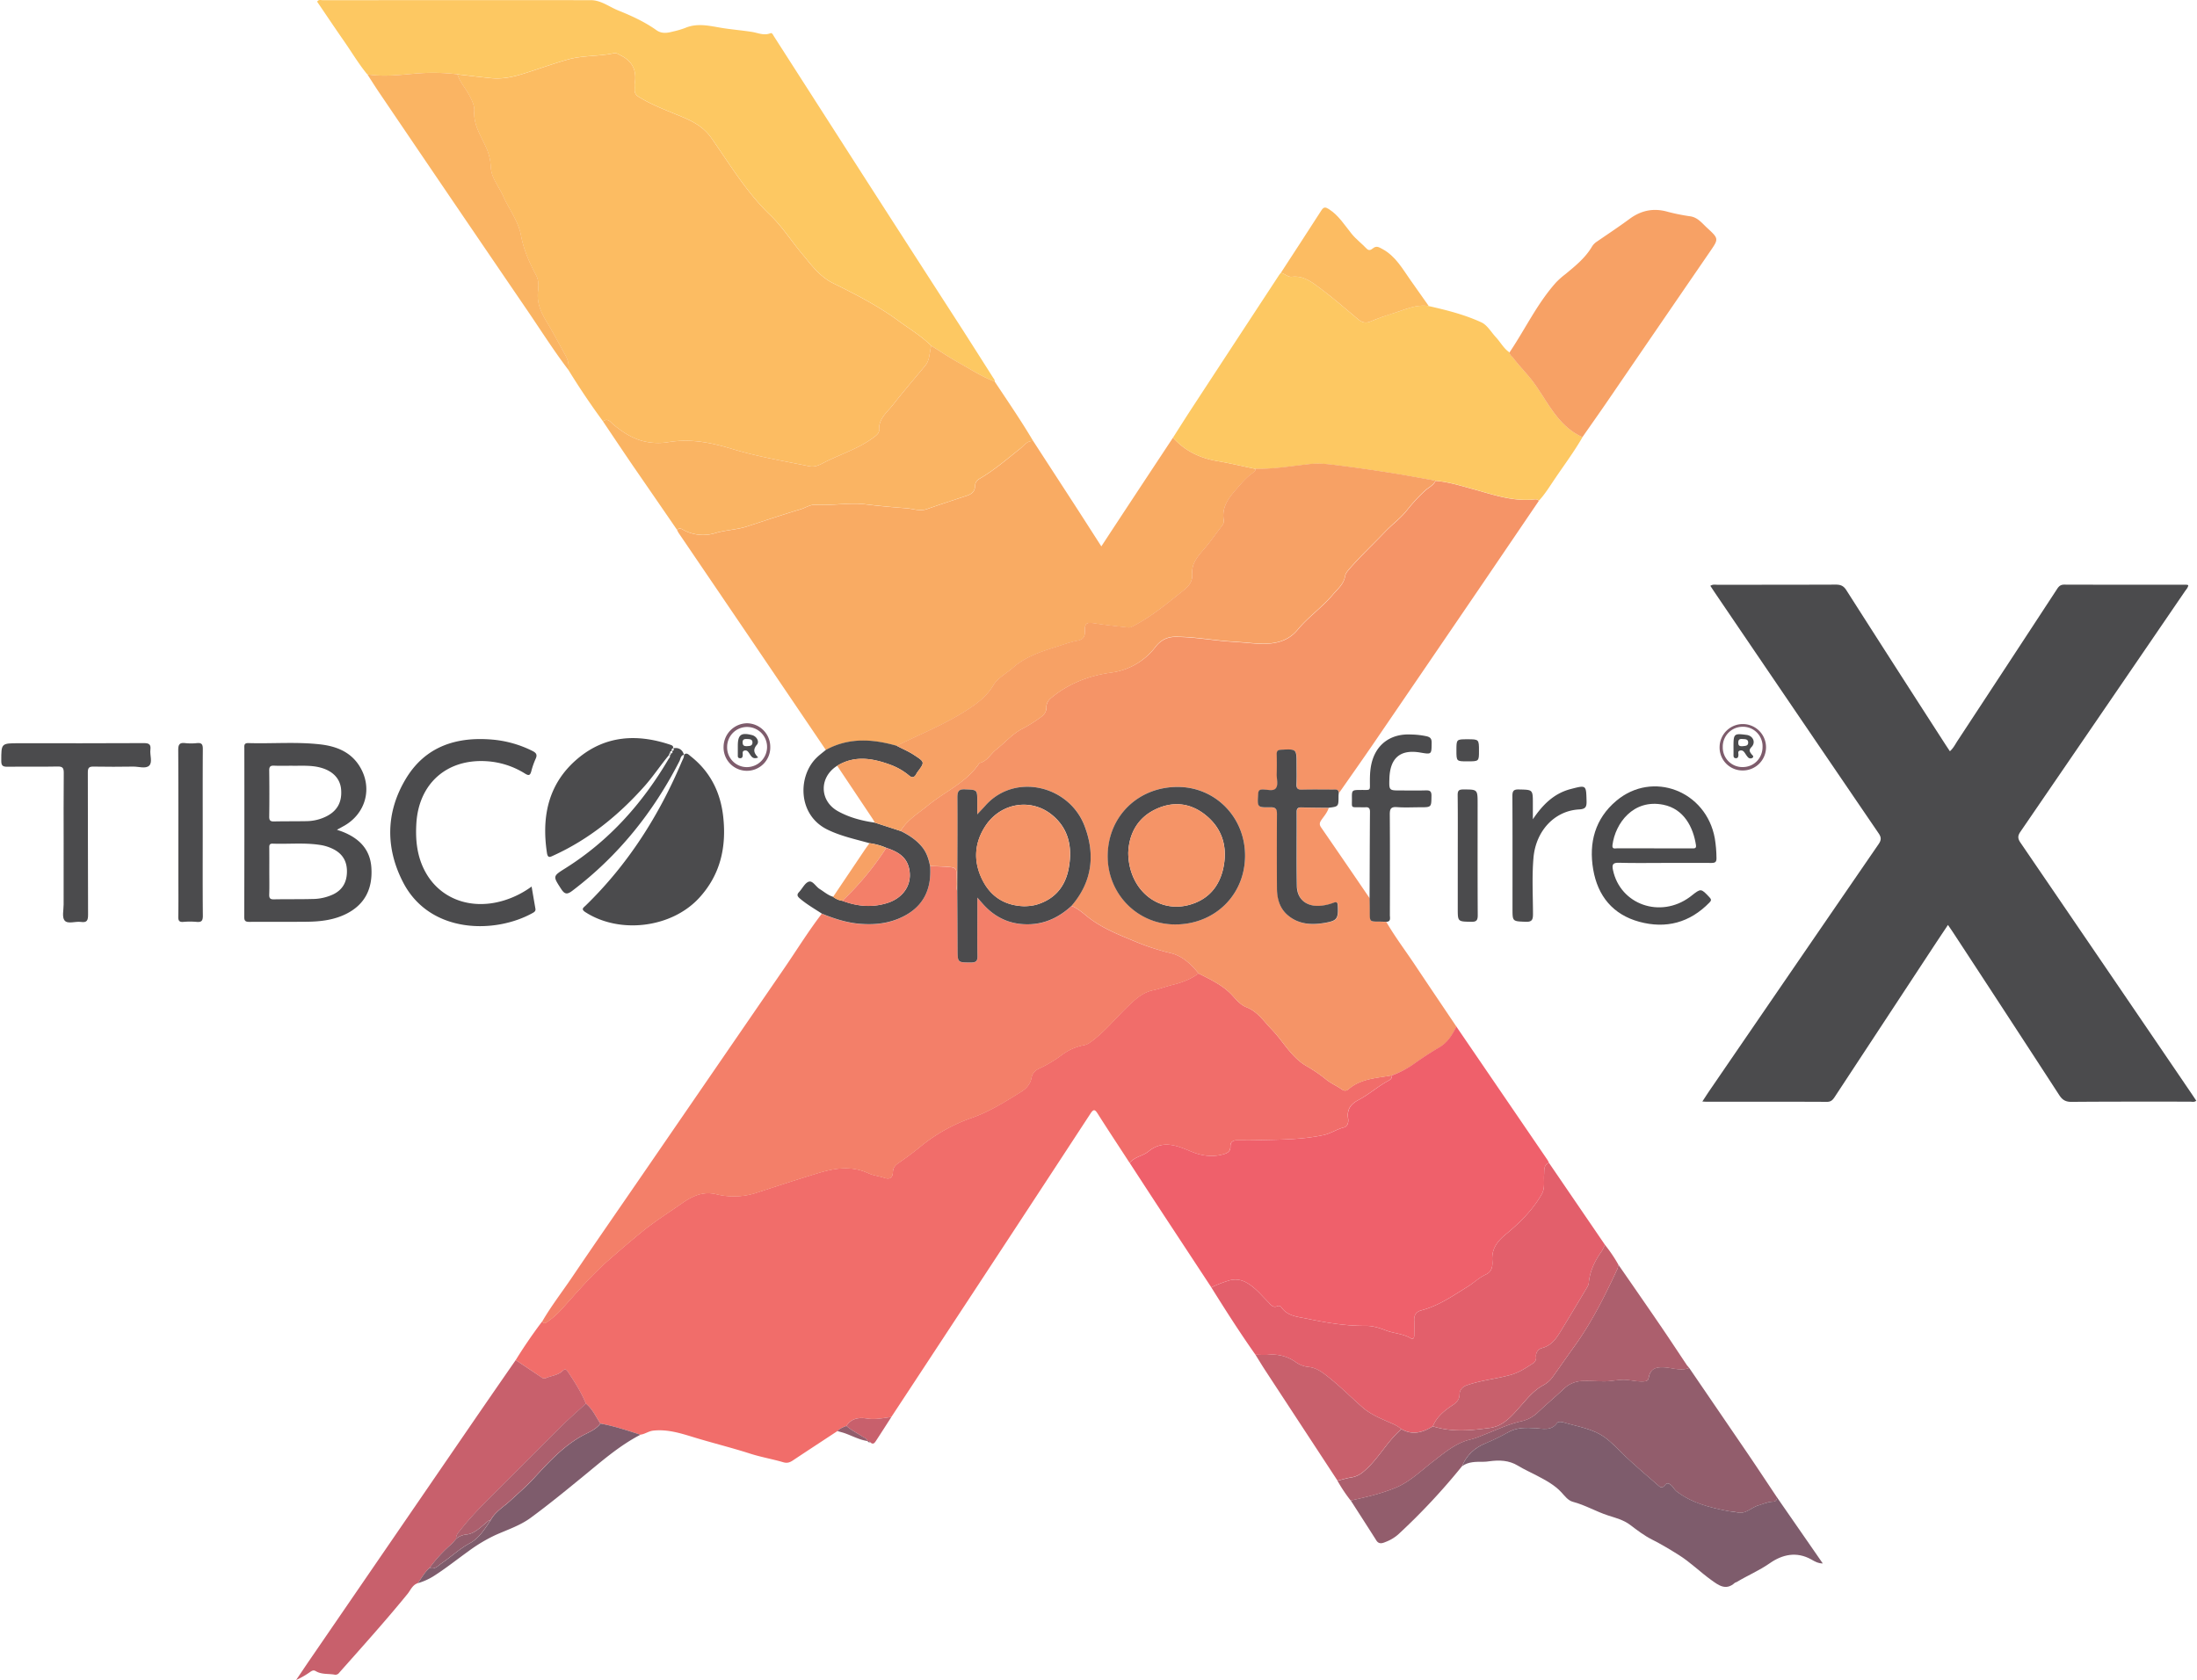 <svg xmlns="http://www.w3.org/2000/svg" width="200" height="153" viewBox="0 0 200 153"><g fill="none"><path fill="#F16D6A" d="M46.945 123.834a45.571 45.571 0 0 1 2.402-3.509c.212.264.42.069.573-.048a7.504 7.504 0 0 0 1.044-.9c1.412-1.55 2.764-3.16 4.337-4.558a112.2 112.2 0 0 1 3.054-2.603c1.156-.958 2.428-1.753 3.655-2.613.963-.678 1.927-1.18 3.212-.873a6.569 6.569 0 0 0 3.554-.107c1.904-.615 3.802-1.243 5.717-1.823 1.51-.457 3.031-.689 4.558.018.447.207.963.255 1.437.413.522.174.775 0 .795-.534.013-.35.174-.578.468-.781a29.982 29.982 0 0 0 1.968-1.466 15.342 15.342 0 0 1 4.715-2.668c1.643-.567 3.088-1.492 4.547-2.397.454-.282.812-.705.908-1.226.09-.493.383-.735.774-.91.707-.332 1.379-.736 2.003-1.206a4.84 4.84 0 0 1 2.012-.888c.315-.056.536-.229.779-.413 1.282-.976 2.272-2.248 3.44-3.336.603-.565 1.238-1.085 2.078-1.252.588-.12 1.145-.337 1.73-.482.852-.205 1.687-.512 2.402-1.049 1.095.568 2.216 1.067 3.087 2.016.361.393.743.863 1.277 1.068 1.009.387 1.566 1.267 2.269 1.99 1.066 1.095 1.78 2.52 3.147 3.337.625.353 1.22.756 1.78 1.206.453.383.99.602 1.462.933.212.15.41.183.642-.017 1.128-.973 2.565-.995 3.927-1.25.05.28-.153.405-.341.507-.951.515-1.763 1.25-2.715 1.747-.723.379-1.044.884-.922 1.688.055.355-.06.723-.384.8-.647.161-1.205.553-1.843.693-2.081.45-4.199.414-6.31.475-.52.014-1.042 0-1.566 0-.384 0-.628.163-.615.564.015.433-.235.59-.595.7-1.01.303-2.02.158-2.938-.223-1.334-.555-2.605-1.096-3.92-.026-.525.428-1.274.482-1.715 1.048-.964-1.49-1.95-2.972-2.9-4.473-.265-.42-.393-.436-.675 0A8910.622 8910.622 0 0 1 85.358 122.6c-1.405 2.14-2.81 4.277-4.217 6.413-.733.093-1.446.265-2.21.141-.712-.12-1.429-.036-1.882.673-.296.112-.592.224-.815.468-1.352.89-2.707 1.775-4.054 2.672-.279.185-.517.272-.876.167-.993-.292-2.02-.465-3.005-.781-1.703-.548-3.44-.972-5.15-1.495-1.177-.362-2.388-.745-3.68-.603-.436.048-.764.323-1.179.37-1.198-.39-2.395-.786-3.637-1.015-.417-.621-.71-1.326-1.316-1.809-.43-1.052-1.038-2.002-1.667-2.941-.135-.202-.284-.215-.441-.058-.422.422-1.012.442-1.518.664a.415.415 0 0 1-.441-.072c-.77-.527-1.548-1.042-2.325-1.56Z"/><path fill="#4B4B4D" d="M155.698 53.338c.24-.156.45-.097.643-.097 3.594 0 7.187 0 10.78-.013.454 0 .715.12.965.517 2.988 4.684 5.99 9.36 9.003 14.027.13.201.264.4.416.628.32-.282.493-.645.707-.97 3.03-4.61 6.054-9.223 9.074-13.839.161-.241.325-.362.624-.362 3.714.01 7.428.013 11.142.01a.808.808 0 0 1 .155.04c-.023.223-.182.377-.297.546a20641.06 20641.06 0 0 1-14.987 21.906c-.262.382-.241.622.007.992 5.195 7.608 10.382 15.218 15.56 22.83.145.214.287.43.446.669-.2.15-.402.08-.585.08-3.594 0-7.187-.01-10.781.02-.537 0-.823-.178-1.103-.603a4219.79 4219.79 0 0 0-9.668-14.815c-.14-.214-.287-.422-.47-.69-.418.627-.806 1.206-1.19 1.787l-9.09 13.828c-.18.273-.332.494-.737.491-3.673-.018-7.35-.01-11.022-.012-.074 0-.148-.008-.319-.019.233-.354.42-.65.617-.94 5.135-7.499 10.275-14.994 15.422-22.487.26-.378.26-.62.007-.991-4.962-7.276-9.917-14.558-14.863-21.845-.155-.229-.302-.457-.456-.688Z"/><path fill="#F59467" d="M126.704 97.914c-1.362.254-2.798.276-3.927 1.249-.231.2-.43.166-.642.017-.471-.334-1.008-.55-1.462-.933-.56-.45-1.155-.853-1.78-1.206-1.366-.817-2.081-2.241-3.147-3.336-.705-.723-1.26-1.604-2.269-1.99-.535-.206-.917-.676-1.277-1.069-.871-.949-1.992-1.447-3.087-2.016-.69-.844-1.472-1.597-2.552-1.854a20.876 20.876 0 0 1-3.21-1.053c-1.381-.575-2.778-1.117-4.005-2-.594-.427-1.103-.978-1.807-1.248 1.875-2.17 2.186-4.643 1.204-7.257-1.392-3.705-6.373-4.904-9.051-1.853-.212.241-.437.472-.723.777v-1.138c0-1.122 0-1.086-1.085-1.134-.584-.025-.732.15-.723.724.022 2.85 0 5.7-.014 8.551-.161-.506-.069-1.026-.069-1.538 0-.417-.051-.614-.565-.663-.614-.06-1.225-.074-1.84-.09-.12-.612-.298-1.205-.693-1.703-.533-.675-1.234-1.126-1.992-1.502.602-1.013 1.604-1.59 2.48-2.311 1.545-1.272 3.478-2.073 4.65-3.803a.293.293 0 0 1 .15-.095c.638-.2.93-.815 1.421-1.199.807-.628 1.48-1.447 2.41-1.907a12.837 12.837 0 0 0 1.618-1.017c.326-.227.558-.518.547-.946-.01-.379.199-.643.47-.866 1.577-1.287 3.388-1.99 5.399-2.268a6.039 6.039 0 0 0 4.065-2.343c.426-.54.992-.901 1.79-.901 1.665-.006 3.299.306 4.95.422.603.042 1.233.084 1.845.141 1.58.147 3.209.165 4.347-1.206.964-1.168 2.22-2.028 3.19-3.178.441-.524 1.014-.964 1.137-1.723.04-.24.227-.457.403-.66 1.016-1.165 2.147-2.219 3.211-3.338.676-.71 1.483-1.284 2.08-2.069.477-.595.996-1.154 1.554-1.672.322-.313.783-.482.98-.927 1.142.091 2.23.43 3.327.73 1.845.504 3.664 1.172 5.631.964.157-.017.326-.027.446.12l-5.206 7.665c-3.275 4.806-6.554 9.611-9.836 14.415-1.04 1.52-2.105 3.024-3.159 4.536-.01-.372-.28-.315-.516-.315-.943 0-1.886-.02-2.829.008-.408.012-.52-.135-.503-.52.025-.602.007-1.205.007-1.808 0-1.383 0-1.373-1.394-1.307-.316.015-.42.12-.412.425a33.52 33.52 0 0 1 0 1.808c-.01.437.178.976-.088 1.283-.266.307-.795.09-1.205.103-.28.008-.373.098-.393.384-.083 1.237-.092 1.262 1.106 1.24.493-.01.603.159.603.62a382.207 382.207 0 0 0 0 6.751c0 .955.247 1.844 1.014 2.48.992.824 2.169.874 3.363.666 1.098-.192 1.205-.373 1.161-1.511-.013-.311-.053-.447-.412-.309-.337.128-.69.213-1.048.255-1.32.159-2.243-.53-2.267-1.784-.044-2.248-.009-4.498-.018-6.751 0-.325.136-.415.433-.408.822.02 1.644.023 2.467.034-.132.432-.435.76-.681 1.121-.15.222-.187.4-.02.643a1302.02 1302.02 0 0 1 4.442 6.482c0 .42.013.844.014 1.258 0 .856 0 .855.828.858.219 0 .438.01.659.016.801 1.382 1.77 2.653 2.65 3.98 1.238 1.857 2.49 3.705 3.735 5.558-.37.755-.786 1.453-1.566 1.9a29.455 29.455 0 0 0-2.399 1.567c-.595.403-1.239.73-1.915.974Zm-13.362-20c.009-3.496-2.689-6.256-6.112-6.27-3.614-.01-6.366 2.682-6.385 6.263-.025 3.465 2.7 6.25 6.121 6.259 3.616.012 6.368-2.685 6.376-6.252Z"/><path fill="#FCBC62" d="M54.892 38.36a67.92 67.92 0 0 1-3.143-4.67c.056-.48-.05-.966-.303-1.378-.562-1.015-1.101-2.044-1.701-3.036-.518-.858-.898-1.72-.774-2.762.058-.482.08-.984-.18-1.466-.615-1.143-1.124-2.311-1.367-3.617-.243-1.306-1.1-2.385-1.632-3.59-.387-.874-1.085-1.648-1.115-2.631a4.963 4.963 0 0 0-.529-1.997c-.464-.985-1.058-1.93-.976-3.108.03-.432-.177-.884-.388-1.306-.347-.697-.903-1.273-1.148-2.026 1.03.121 2.056.242 3.086.349.992.099 1.953-.105 2.891-.396 1.374-.424 2.724-.923 4.107-1.31 1.358-.38 2.796-.268 4.173-.568.224-.05.401.096.602.195 1.085.532 1.48 1.378 1.29 2.546-.028.176.009.361-.007.54-.029.344.12.548.417.724 1.05.64 2.183 1.085 3.315 1.55 1.232.504 2.41.965 3.26 2.183 1.68 2.393 3.184 4.926 5.332 6.986 1.085 1.041 1.914 2.35 2.892 3.514.843 1.012 1.592 2.084 2.866 2.713 2.04 1.007 4.074 2.05 5.92 3.407 1.013.743 2.098 1.388 2.996 2.281-.177.603-.11 1.278-.552 1.809-.996 1.195-2.008 2.379-2.969 3.602-.527.672-1.282 1.234-1.227 2.247.015.283-.222.47-.46.652-1.292.981-2.826 1.482-4.262 2.17-.51.241-1.002.616-1.637.482-2.342-.482-4.706-.87-6.997-1.567-1.902-.579-3.791-.965-5.803-.63a5.626 5.626 0 0 1-2.441-.121c-.992-.281-1.797-.828-2.576-1.465-.253-.205-.501-.655-.96-.306Z"/><path fill="#F37F69" d="M84.67 78.863c.613.016 1.224.03 1.84.09.513.049.566.24.565.662 0 .513-.093 1.033.068 1.539l.03 5.305c0 1.195 0 1.177 1.225 1.18.442 0 .596-.12.586-.58-.027-1.327-.01-2.653-.01-3.98v-1.346c.242.273.385.436.53.602 1.156 1.295 2.604 1.908 4.337 1.819 1.446-.075 2.65-.696 3.704-1.667.702.27 1.204.821 1.807 1.248 1.229.883 2.624 1.427 4.006 2 1.04.434 2.113.783 3.21 1.043 1.084.257 1.862 1.013 2.551 1.855-.723.536-1.552.844-2.402 1.049-.583.14-1.142.361-1.73.482-.844.169-1.471.688-2.077 1.251-1.17 1.085-2.16 2.361-3.441 3.336-.241.185-.464.362-.779.414a4.84 4.84 0 0 0-2.012.887c-.624.47-1.296.874-2.003 1.206-.39.176-.682.417-.774.91-.096.521-.453.944-.908 1.227-1.46.905-2.904 1.83-4.547 2.396a15.342 15.342 0 0 0-4.724 2.671 29.982 29.982 0 0 1-1.969 1.466c-.293.203-.453.43-.467.781-.02.532-.274.71-.796.534-.473-.157-.99-.206-1.437-.413-1.526-.707-3.047-.475-4.558-.018-1.914.579-3.813 1.206-5.717 1.823a6.569 6.569 0 0 1-3.554.107c-1.29-.306-2.246.195-3.212.873-1.226.86-2.499 1.655-3.654 2.613a112.2 112.2 0 0 0-3.054 2.603c-1.567 1.398-2.922 3.007-4.338 4.558-.32.332-.668.633-1.043.9-.154.12-.362.312-.574.048.82-1.421 1.83-2.716 2.746-4.073 2.118-3.134 4.28-6.244 6.422-9.363l12.79-18.616c1.168-1.697 2.248-3.456 3.503-5.094 1.132.466 2.289.837 3.52.934 1.346.105 2.643-.047 3.856-.651 1.903-.956 2.633-2.553 2.484-4.61Z"/><path fill="#F9AB63" d="m94.058 40.159 3.696 5.692c.826 1.274 1.642 2.553 2.505 3.895 1.084-1.658 2.131-3.247 3.178-4.835a4579.05 4579.05 0 0 1 3.345-5.063c1.084 1.205 2.44 1.86 4.024 2.13 1.169.199 2.325.474 3.488.714a.362.362 0 0 1-.155.31c-.547.352-.975.844-1.393 1.319-.76.868-1.566 1.744-1.345 3.056.041.241-.096.426-.23.603-.502.645-.964 1.326-1.496 1.946-.568.662-1.211 1.34-1.141 2.29.052.707-.282 1.141-.76 1.522-1.468 1.167-2.904 2.379-4.579 3.255-.138.073-.303.164-.446.149a66.022 66.022 0 0 1-3.08-.376c-.758-.121-.932-.033-.906.723.017.503-.193.756-.652.844-.709.133-1.378.392-2.063.603-1.38.429-2.735.897-3.847 1.876-.602.527-1.389.934-1.77 1.585-.504.856-1.206 1.447-1.958 1.963-2.127 1.469-4.54 2.411-6.845 3.552-2.192-.626-4.356-.767-6.445.375l-7.085-10.458c-2.106-3.103-4.212-6.204-6.32-9.305a2.517 2.517 0 0 1-.14-.266c.23-.27.474-.05.651.036.88.452 1.9.539 2.844.242.93-.276 1.94-.296 2.859-.595 1.627-.53 3.253-1.075 4.89-1.567.457-.138.864-.441 1.369-.41 1.533.096 3.054-.23 4.604-.034 1.22.153 2.453.255 3.681.352.603.048 1.205.298 1.834.077 1.205-.424 2.423-.815 3.636-1.219.428-.142.745-.361.757-.88a.762.762 0 0 1 .382-.65c1.356-.783 2.53-1.81 3.749-2.774.343-.283.624-.727 1.164-.677Z"/><path fill="#EF606B" d="M126.704 97.914a8.639 8.639 0 0 0 1.907-.985 31.049 31.049 0 0 1 2.399-1.567c.774-.447 1.19-1.145 1.566-1.9l8.293 12.143c.051.085.097.173.138.264-.5.21-.412.663-.443 1.068-.046.61.11 1.23-.231 1.82-.835 1.448-2.006 2.595-3.267 3.632-.813.67-1.3 1.36-1.213 2.437.039.482-.061.964-.58 1.206-.624.288-1.114.776-1.687 1.128-1.334.826-2.64 1.735-4.196 2.141-.463.121-.682.44-.645.944.03.44 0 .883 0 1.327 0 .21-.084.414-.311.276-.723-.435-1.567-.44-2.316-.736-.588-.231-1.187-.405-1.796-.399-1.808.018-3.576-.283-5.33-.65-.844-.176-1.774-.218-2.347-1.036a.28.28 0 0 0-.32-.121c-.455.217-.65-.141-.896-.382-.443-.435-.843-.918-1.325-1.31-.662-.54-1.358-.906-2.31-.602-.522.162-1.03.364-1.522.602l-4.308-6.549a1191.958 1191.958 0 0 1-3.122-4.785c.442-.562 1.19-.62 1.716-1.048 1.313-1.07 2.584-.53 3.92.027.916.382 1.927.525 2.938.221.361-.108.61-.266.595-.699-.013-.401.231-.566.614-.564.522 0 1.042.013 1.567 0 2.11-.06 4.228-.024 6.31-.475.644-.14 1.196-.53 1.843-.693.324-.081.438-.445.384-.8-.12-.798.196-1.303.922-1.688.953-.498 1.763-1.232 2.714-1.747.186-.096.39-.22.339-.5Z"/><path fill="#FDC862" d="M84.775 31.479c-.898-.892-1.983-1.539-2.995-2.281-1.847-1.355-3.881-2.4-5.921-3.407-1.275-.63-2.02-1.702-2.866-2.713-.974-1.164-1.8-2.473-2.892-3.515-2.148-2.059-3.652-4.592-5.332-6.985-.856-1.218-2.028-1.679-3.26-2.183-1.13-.461-2.266-.911-3.315-1.55-.292-.177-.446-.382-.417-.724.016-.18-.022-.361.007-.54.19-1.168-.208-2.014-1.29-2.546-.201-.099-.378-.241-.602-.195-1.378.3-2.815.189-4.173.567-1.383.387-2.735.887-4.107 1.311-.939.29-1.9.494-2.892.395-1.03-.102-2.056-.231-3.085-.348a18.243 18.243 0 0 0-3.337-.101c-1.622.112-3.238.375-4.867.103-.778-.945-1.402-1.999-2.098-3-.835-1.2-1.646-2.412-2.464-3.617.15-.219.348-.133.512-.133C37.516.01 45.65.01 53.783.014c.916.002 1.646.589 2.453.92 1.223.494 2.433 1.038 3.512 1.808.511.361 1.02.259 1.547.12.372-.08.737-.189 1.093-.323 1.18-.495 2.342-.142 3.513.033.85.128 1.707.199 2.556.334.556.088 1.084.361 1.677.12.161-.064.24.16.33.296 2.845 4.439 5.692 8.877 8.54 13.315 2.885 4.486 5.774 8.97 8.667 13.45.91 1.426 1.817 2.85 2.72 4.275.074.12.184.22.16.378-1.187-.442-2.24-1.141-3.338-1.752-.833-.469-1.626-1.004-2.438-1.51zm29.518 11.213c-1.163-.241-2.318-.515-3.488-.714-1.583-.27-2.944-.926-4.024-2.13.559-.876 1.112-1.757 1.68-2.626 2.66-4.065 5.32-8.127 7.985-12.187.045-.063.094-.124.146-.182.361.032.633.396 1.006.35 1.063-.135 1.835.489 2.585 1.047 1.18.878 2.29 1.853 3.422 2.796.342.284.666.428 1.13.234a24.802 24.802 0 0 1 2.196-.789c1.02-.32 2.014-.801 3.133-.623 1.638.368 3.272.782 4.794 1.484.536.247.89.894 1.325 1.361.435.468.705 1.025 1.239 1.375.008.253.226.362.361.535.613.812 1.354 1.516 1.942 2.351 1.255 1.779 2.169 3.858 4.338 4.823-.739 1.294-1.632 2.487-2.465 3.717-.482.705-.923 1.44-1.505 2.074-.12-.144-.29-.134-.446-.12-1.969.204-3.787-.464-5.631-.965-1.098-.3-2.186-.638-3.328-.73-1.365-.24-2.728-.5-4.096-.715a160.05 160.05 0 0 0-4.964-.701c-.75-.093-1.522-.183-2.267-.107-1.694.173-3.365.48-5.068.442z"/><path fill="#E35F6B" d="M110.272 117.218c.492-.239 1-.44 1.522-.603.953-.306 1.648.06 2.31.603.482.392.884.873 1.325 1.31.24.24.442.602.896.382a.28.28 0 0 1 .32.12c.574.819 1.507.861 2.347 1.037 1.755.362 3.521.668 5.33.65.61-.006 1.205.167 1.796.399.75.295 1.596.3 2.316.735.227.138.31-.065.31-.276 0-.441.027-.885 0-1.326-.036-.504.183-.823.646-.944 1.557-.406 2.862-1.315 4.196-2.141.567-.352 1.057-.844 1.686-1.129.52-.24.62-.723.581-1.205-.087-1.077.4-1.768 1.213-2.437 1.26-1.037 2.432-2.188 3.267-3.632.34-.59.184-1.205.23-1.82.031-.404-.056-.859.444-1.068l5.095 7.46a4.125 4.125 0 0 1-.296.59c-.623.873-1.075 1.808-1.175 2.894-.019.206-.161.407-.273.595a419.322 419.322 0 0 1-2.1 3.497c-.466.762-.888 1.559-1.865 1.821a.74.74 0 0 0-.56.825.587.587 0 0 1-.225.537c-.661.431-1.3.869-2.097 1.09-1.325.37-2.705.483-4.004.952-.376.135-.631.427-.635.797 0 .501-.272.768-.635 1.007-.754.496-1.445 1.052-1.8 1.922-.924.567-1.872.837-2.891.24a3.307 3.307 0 0 0-.868-.51c-.92-.413-1.859-.764-2.65-1.46-1.022-.893-1.981-1.857-3.041-2.704-.545-.434-1.12-.887-1.838-.964a2.435 2.435 0 0 1-1.166-.426 3.666 3.666 0 0 0-2.487-.688c-.397.033-.8 0-1.204 0-1.411-1.996-2.726-4.057-4.02-6.13Z"/><path fill="#FAB463" d="M84.775 31.479c.81.504 1.603 1.04 2.437 1.505 1.098.61 2.15 1.31 3.337 1.751 1.188 1.796 2.41 3.568 3.508 5.426-.54-.05-.82.394-1.165.664-1.226.965-2.394 1.99-3.75 2.773a.762.762 0 0 0-.382.651c-.012.515-.327.738-.756.88-1.214.404-2.43.795-3.637 1.22-.628.22-1.232-.03-1.833-.078a81.372 81.372 0 0 1-3.681-.352c-1.55-.195-3.071.13-4.605.034-.505-.031-.912.273-1.368.41-1.64.493-3.263 1.038-4.89 1.567-.921.3-1.929.319-2.86.595a3.754 3.754 0 0 1-2.843-.241c-.177-.086-.422-.307-.65-.037-1.325-1.929-2.65-3.855-3.977-5.778-.932-1.365-1.85-2.738-2.77-4.108.458-.349.706.101.963.307.78.637 1.584 1.184 2.576 1.465.795.219 1.628.26 2.44.12 2.013-.33 3.902.054 5.804.631 2.29.696 4.655 1.086 6.997 1.568.635.13 1.126-.241 1.637-.482 1.436-.693 2.97-1.193 4.262-2.17.24-.182.474-.368.46-.653-.054-1.014.7-1.575 1.228-2.246.963-1.224 1.972-2.411 2.968-3.603.439-.54.373-1.215.55-1.82Z"/><path fill="#F7A165" d="M144.054 39.798c-2.159-.964-3.08-3.048-4.337-4.823-.59-.834-1.325-1.54-1.942-2.35-.13-.173-.348-.284-.362-.536 1.422-2.105 2.507-4.43 4.217-6.35a7.23 7.23 0 0 1 .843-.755c.914-.752 1.839-1.493 2.45-2.532.116-.187.274-.346.46-.464.99-.68 1.994-1.343 2.96-2.057 1.071-.79 2.208-1.015 3.494-.643.677.177 1.363.314 2.056.41.67.11 1.05.625 1.497 1.036 1.094 1.006 1.076 1.008.263 2.192-3.106 4.525-6.208 9.053-9.307 13.583-.75 1.096-1.527 2.193-2.292 3.29Z"/><path fill="#925D6C" d="M133.094 133.493a58.53 58.53 0 0 1-5.82 6.222 3.734 3.734 0 0 1-1.127.671c-.263.108-.61.255-.853-.131-.771-1.218-1.553-2.427-2.331-3.64 1.4-.308 2.81-.626 4.13-1.183 1.278-.54 2.274-1.531 3.366-2.37 1.063-.816 2.095-1.718 3.471-2.019.33-.088.651-.2.964-.336 1.173-.447 2.304-1.005 3.539-1.295a3.141 3.141 0 0 0 1.518-.777c.795-.756 1.64-1.46 2.44-2.215a2.516 2.516 0 0 1 1.734-.686c.616-.018 1.224.02 1.835.031.723.013 1.426-.195 2.15-.128.517.048 1.024.171 1.549.132.252-.02.377-.064.435-.362.152-.77.593-.955 1.376-.918.783.038 1.531.362 2.306.06l5.301 7.763c.91 1.338 1.8 2.69 2.699 4.034-.02.234-.135.374-.38.379-.47.01-.886.212-1.325.34-.654.19-1.159.833-1.943.633-.269-.07-.553-.073-.827-.121-1.66-.326-3.288-.723-4.672-1.788-.202-.154-.29-.377-.469-.538-.205-.184-.395-.304-.602-.02-.15.208-.342.24-.516.091-1.028-.89-2.061-1.772-3.055-2.698-.611-.569-1.163-1.206-1.834-1.707-1.12-.836-2.496-1.015-3.788-1.401-.194-.058-.504-.12-.632.061-.525.724-1.305.492-1.949.459-.857-.046-1.66-.086-2.442.344-.68.382-1.381.725-2.1 1.028-1.008.412-1.731 1.083-2.148 2.085Z"/><path fill="#C8606C" d="M46.945 123.834c.777.518 1.555 1.033 2.328 1.556.12.108.293.136.441.072.506-.221 1.097-.24 1.519-.664.157-.157.306-.143.44.058.63.94 1.239 1.89 1.668 2.942-.736.677-1.494 1.333-2.205 2.036-1.9 1.877-3.777 3.779-5.669 5.667-1.22 1.216-2.457 2.411-3.525 3.776-.194.241-.442.475-.42.834a5.639 5.639 0 0 1-.438.491c-.738.639-1.4 1.36-1.974 2.15-.457.39-.723.925-1.085 1.395-.482.16-.65.635-.926.975-2 2.455-4.12 4.806-6.218 7.174a.42.42 0 0 1-.45.172c-.567-.094-1.168 0-1.688-.316-.223-.135-.372-.014-.54.098-.391.276-.808.514-1.245.711.361-.536.723-1.075 1.084-1.608l15.356-22.387c1.18-1.714 2.362-3.424 3.547-5.132Z"/><path fill="#7E5C6C" d="M133.094 133.493c.418-1.003 1.14-1.674 2.147-2.088.719-.303 1.42-.646 2.1-1.027.782-.43 1.584-.39 2.442-.345.645.035 1.424.269 1.948-.458.128-.177.439-.12.633-.062 1.291.386 2.667.567 3.788 1.401.67.5 1.221 1.139 1.834 1.708.994.926 2.027 1.808 3.055 2.698.173.15.361.12.516-.092.202-.283.394-.165.602.02.178.162.266.384.469.539 1.384 1.06 3.012 1.463 4.672 1.788.273.053.558.057.827.12.784.2 1.289-.442 1.943-.633.44-.128.857-.33 1.325-.34.241 0 .362-.144.38-.378l4.16 6.005c-.448-.01-.75-.193-1.041-.362-1.346-.752-2.641-.46-3.787.342-.958.67-2.021 1.112-3.012 1.712-.05.031-.12.031-.165.068-.818.748-1.491.22-2.153-.256-1.008-.724-1.896-1.614-2.952-2.276-.794-.497-1.6-.985-2.437-1.405-.723-.362-1.354-.854-1.992-1.335-.602-.46-1.336-.638-2.027-.865-1.085-.354-2.068-.942-3.173-1.233-.459-.12-.749-.534-1.054-.863-.629-.679-1.418-1.094-2.212-1.513-.583-.309-1.19-.575-1.752-.918-.821-.5-1.695-.52-2.6-.4-.179.03-.358.045-.538.047-.68.001-1.357-.024-1.946.401Z"/><path fill="#FAB463" d="M33.439 6.767c1.628.272 3.244.008 4.866-.103a18.243 18.243 0 0 1 3.337.101c.241.752.8 1.326 1.148 2.026.211.422.418.872.388 1.305-.083 1.183.512 2.124.976 3.109.315.62.495 1.3.53 1.996.035.984.722 1.758 1.114 2.632.533 1.206 1.391 2.29 1.632 3.59.241 1.298.752 2.478 1.368 3.616.26.483.24.984.18 1.467-.121 1.044.255 1.904.773 2.762.602.992 1.138 2.02 1.7 3.036.253.414.358.902.298 1.384-1.355-1.779-2.547-3.67-3.806-5.515A6553.194 6553.194 0 0 1 34.52 8.43c-.37-.546-.721-1.108-1.08-1.663Z"/><path fill="#AC5F6D" d="M153.771 124.557c-.775.305-1.54-.024-2.306-.06-.765-.037-1.223.147-1.376.917-.058.293-.183.338-.435.362-.525.04-1.034-.083-1.548-.132-.723-.067-1.43.142-2.15.128-.611-.01-1.22-.05-1.836-.031a2.516 2.516 0 0 0-1.734.686c-.8.756-1.645 1.46-2.44 2.215-.425.394-.95.663-1.518.777-1.235.289-2.365.844-3.539 1.295a6.883 6.883 0 0 1-.964.337c-1.376.3-2.41 1.205-3.47 2.018-1.092.844-2.089 1.83-3.367 2.37-1.325.557-2.728.874-4.13 1.183a13.755 13.755 0 0 1-1.205-1.808c.41-.084.804-.219 1.222-.284a2.192 2.192 0 0 0 1.032-.439c1.406-1.106 2.187-2.773 3.528-3.928.01-.01.006-.038.008-.059 1.02.603 1.968.332 2.892-.24 1.623.514 3.272.408 4.92.18.338-.026.67-.1.986-.222.861-.382 1.439-1.072 2.035-1.746.625-.705 1.222-1.456 2.048-1.917a2.58 2.58 0 0 0 .892-.748c.677-.942 1.333-1.898 2.012-2.839 1.555-2.157 2.737-4.52 3.855-6.923a1.17 1.17 0 0 0 .133-.518c1.28 1.852 2.565 3.7 3.835 5.56.818 1.197 1.614 2.41 2.42 3.616l.12.137.08.113Z"/><path fill="#4B4B4D" d="M30.671 75.548c.225.08.377.127.527.186 1.491.595 2.503 1.586 2.61 3.273.12 1.845-.543 3.303-2.242 4.174-1.114.571-2.329.723-3.559.74-1.766.02-3.532 0-5.301.013-.361 0-.472-.083-.471-.463.014-5.102.016-10.206.008-15.312 0-.26-.059-.516.37-.503 2.169.065 4.338-.126 6.497.113 1.44.159 2.753.646 3.582 1.929 1.298 2.012.612 4.471-1.52 5.575-.14.082-.278.156-.5.275zm-6.155 3.794c0 .701.017 1.403-.008 2.104-.01.338.092.446.434.437 1.162-.025 2.323 0 3.485-.032.662 0 1.316-.145 1.916-.426.82-.404 1.205-1.068 1.238-1.969.036-.928-.317-1.636-1.133-2.09a3.974 3.974 0 0 0-1.361-.444c-1.416-.212-2.84-.057-4.258-.11-.292-.012-.32.137-.316.36.007.727.003 1.449.003 2.17zm2.062-9.623c-.542 0-1.084.018-1.625-.007-.342-.016-.45.095-.445.44.017 1.406.02 2.812 0 4.22 0 .369.145.424.46.418.983-.021 1.966-.008 2.949-.027a4.13 4.13 0 0 0 1.796-.436c.997-.502 1.438-1.317 1.338-2.464-.081-.93-.7-1.613-1.724-1.93-.904-.284-1.83-.198-2.749-.213zm35.68-.996c.255-.24.426-.02.602.121 1.792 1.403 2.73 3.284 2.976 5.509.309 2.773-.255 5.305-2.206 7.417-2.522 2.725-7.229 3.29-10.342 1.278-.423-.274-.178-.403.02-.594 3.855-3.748 6.675-8.184 8.76-13.113.085-.2.216-.39.2-.622l-.01.004zM48.395 80.717c.12.724.234 1.369.346 2.018.034.191-.066.285-.223.375-3.426 1.929-9.398 1.94-11.832-2.795-1.603-3.116-1.567-6.35.24-9.377 1.778-2.987 4.64-3.897 7.964-3.593 1.24.116 2.446.46 3.56 1.017.345.17.495.336.309.73a7.193 7.193 0 0 0-.395 1.134c-.1.361-.217.426-.565.21a7.434 7.434 0 0 0-3.507-1.129c-3.592-.227-6.145 2.003-6.386 5.608-.101 1.567.053 3.09.829 4.493 1.382 2.502 4.255 3.506 7.248 2.542a8.46 8.46 0 0 0 2.412-1.233zm26.786-12.442c2.089-1.142 4.253-1 6.444-.375.526.28 1.079.506 1.581.838.992.653.998.642.3 1.576-.047.062-.08.137-.12.206-.173.282-.362.316-.628.091a5.774 5.774 0 0 0-1.709-.983c-1.619-.594-3.245-.877-4.84.095-1.655 1.04-1.627 3.196.079 4.14 1.039.575 2.18.872 3.354 1.037l2.342.76c.76.375 1.46.826 1.992 1.5.395.502.571 1.093.694 1.704.147 2.06-.58 3.655-2.48 4.599-1.217.603-2.514.755-3.856.65-1.235-.094-2.388-.467-3.52-.932-.683-.449-1.394-.852-2.016-1.39-.241-.21-.263-.353-.052-.578.3-.32.53-.832.887-.94.356-.107.632.45.98.666.404.252.764.578 1.234.715.243.195.535.32.843.362 1.326.506 2.685.632 4.053.211 1.574-.482 2.38-1.823 1.986-3.273-.28-1.036-1.12-1.447-2.04-1.76a5.767 5.767 0 0 0-1.532-.424c-1.286-.362-2.594-.635-3.816-1.229-2.75-1.335-2.713-4.87-1.027-6.53.264-.266.578-.493.867-.736zm-14.262.448c-.78.934-1.446 1.955-2.256 2.866-2.35 2.638-5.036 4.823-8.27 6.298-.287.13-.527.293-.603-.236-.507-3.351.139-6.36 2.826-8.606 2.5-2.09 5.388-2.25 8.396-1.242.15.051.31.111.261.327l.013-.01a.177.177 0 0 0-.127.255l.007-.012c-.132.04-.24.092-.12.253l.007-.01c-.152-.066-.129.044-.131.13l-.003-.013z"/><path fill="#FCBC62" d="M130.066 27.867c-1.12-.179-2.113.304-3.132.623-.742.233-1.481.482-2.197.789-.462.194-.788.05-1.13-.234-1.132-.943-2.24-1.919-3.421-2.796-.751-.559-1.522-1.182-2.586-1.048-.372.047-.64-.317-1.006-.35 1.231-1.894 2.469-3.783 3.688-5.686.22-.342.376-.324.699-.12.886.571 1.421 1.453 2.06 2.24.408.504.924.885 1.363 1.35.219.233.415.104.577-.025.315-.252.527-.12.843.052 1.212.646 1.837 1.798 2.582 2.851.551.787 1.104 1.572 1.66 2.354Z"/><path fill="#C8606C" d="M127.545 130.092c0 .02 0 .048-.009.06-1.34 1.158-2.122 2.82-3.528 3.927-.3.234-.656.385-1.032.44-.418.064-.813.198-1.222.283a26850.73 26850.73 0 0 1-6.573-10.03c-.306-.468-.594-.95-.89-1.424.4 0 .803.029 1.204 0a3.666 3.666 0 0 1 2.487.688c.345.24.747.387 1.166.426.723.073 1.293.527 1.838.964 1.06.844 2.019 1.809 3.04 2.705.796.695 1.733 1.046 2.651 1.46.313.122.606.29.868.501Z"/><path fill="#4B4B4D" d="M151.518 78.567c-1.385 0-2.771.027-4.155-.014-.563-.017-.627.193-.528.662.663 3.146 4.3 4.43 6.988 2.461.048-.036.096-.072.143-.11.883-.697.876-.69 1.65.127.183.192.183.3 0 .482-1.788 1.838-3.955 2.411-6.385 1.752-2.402-.655-3.784-2.344-4.198-4.768-.415-2.425.167-4.618 2.108-6.25 3.307-2.781 8.183-.898 8.963 3.423.098.595.149 1.196.153 1.798.007.35-.12.443-.455.439-1.433-.01-2.859-.002-4.284-.002zm-.931-1.327h3.432c.2 0 .42.042.37-.294-.247-1.628-1.095-3.296-2.967-3.675-2.746-.557-4.386 1.705-4.634 3.67-.05.404.24.294.428.296 1.123.007 2.247.003 3.37.003zM5.794 76.81c0-2.149-.012-4.297.01-6.444 0-.44-.096-.585-.56-.576-1.524.032-3.049 0-4.578.02-.406 0-.55-.088-.55-.525 0-1.615-.018-1.615 1.619-1.615 3.792 0 7.584.01 11.376-.012.482 0 .635.14.58.602-.06.492.21 1.137-.107 1.447-.317.31-.954.085-1.445.09-1.205.015-2.41.025-3.615 0-.428-.01-.53.121-.529.536.016 4.316 0 8.634.022 12.95 0 .517-.1.737-.65.657-.506-.073-1.191.22-1.485-.128-.252-.297-.09-.956-.09-1.455l.002-5.547z"/><path fill="#C8606C" d="M147.317 115.129a1.17 1.17 0 0 1-.133.518c-1.113 2.403-2.296 4.766-3.855 6.923-.678.94-1.335 1.897-2.012 2.838a2.58 2.58 0 0 1-.892.749c-.831.46-1.427 1.206-2.048 1.917-.602.674-1.173 1.364-2.035 1.746a3.515 3.515 0 0 1-.985.222c-1.649.227-3.297.334-4.92-.181.36-.87 1.045-1.427 1.8-1.922.36-.241.63-.505.634-1.007 0-.37.258-.662.635-.797 1.298-.465 2.68-.582 4.004-.951.796-.222 1.437-.66 2.097-1.091a.587.587 0 0 0 .224-.537.74.74 0 0 1 .56-.824c.979-.263 1.4-1.061 1.866-1.822a304.856 304.856 0 0 0 2.1-3.497c.112-.188.254-.39.273-.595.1-1.085.552-2.022 1.175-2.894.114-.188.213-.385.296-.59.453.565.86 1.165 1.216 1.795Z"/><path fill="#4B4B4D" d="M126.18 83.927c-.22-.006-.439-.017-.66-.017-.826 0-.825 0-.827-.857 0-.42-.01-.844-.015-1.259.01-2.628.016-5.258.035-7.886 0-.32-.12-.435-.421-.407a3.84 3.84 0 0 1-.42 0c-.936-.013-.794.11-.802-.792-.009-.785 0-.779.808-.786.952-.008.823.12.828-.832 0-.684.045-1.36.274-2.014.519-1.48 1.792-2.291 3.475-2.202.481.007.96.062 1.43.164.32.082.444.217.442.572-.01 1.085.01 1.085-1.03.907-1.82-.313-2.764.483-2.817 2.386-.03 1.066-.03 1.066 1.015 1.066.763 0 1.525.016 2.29-.007.36-.01.53.056.526.482-.013 1.055.012 1.055-1.039 1.055-.702 0-1.407.04-2.105-.013-.557-.042-.654.171-.65.678.023 3.05.013 6.102.008 9.153 0 .257.12.608-.345.609Z"/><path fill="#7E5C6C" d="M38.03 144.148c.354-.47.622-1.006 1.084-1.395.482.171.762-.199 1.085-.416.87-.593 1.64-1.326 2.578-1.834.865-.469 1.353-1.3 1.886-2.083.415-.785 1.186-1.218 1.807-1.794.716-.666 1.454-1.295 2.123-2.021 1.285-1.395 2.568-2.806 4.24-3.787.628-.368 1.366-.59 1.833-1.206 1.244.23 2.44.626 3.638 1.016-1.94 1.001-3.56 2.439-5.235 3.807-1.567 1.28-3.133 2.565-4.762 3.76-.964.708-2.13 1.086-3.22 1.575-.868.41-1.694.906-2.464 1.48-1.072.768-2.101 1.596-3.222 2.298a5.66 5.66 0 0 1-1.37.6Z"/><path fill="#4B4B4D" d="M120.937 73.546c-.821-.01-1.644-.013-2.466-.034-.298-.007-.435.084-.434.408.01 2.248-.025 4.498.018 6.752.025 1.254.949 1.943 2.268 1.783.358-.042.71-.127 1.048-.255.362-.138.399 0 .412.31.047 1.137-.064 1.318-1.161 1.51-1.2.208-2.371.158-3.363-.666-.767-.638-1.01-1.525-1.014-2.48a548.38 548.38 0 0 1 0-6.752c0-.46-.105-.629-.603-.62-1.205.024-1.189 0-1.106-1.239.02-.285.113-.376.393-.384.413-.012.952.194 1.205-.103.253-.296.077-.844.088-1.283.015-.603.015-1.205 0-1.808-.009-.309.096-.41.412-.425 1.395-.066 1.394-.077 1.394 1.307 0 .603.019 1.206-.008 1.809-.016.384.096.532.504.52.942-.028 1.886-.009 2.829-.009.241 0 .506-.057.516.315-.006.099-.017.198-.018.296 0 .938 0 .938-.914 1.048zM18.455 75.851c0 2.508-.012 5.017.011 7.525 0 .452-.113.603-.567.56a6.57 6.57 0 0 0-1.205 0c-.38.03-.471-.112-.465-.476.022-1.284.008-2.568.008-3.858 0-3.772.01-7.544-.012-11.316 0-.497.12-.689.627-.628.36.039.724.039 1.084 0 .44-.045.53.137.527.545-.016 2.552-.008 5.102-.008 7.648zm121.085-1.258c.896-1.327 1.915-2.356 3.456-2.755 1.42-.368 1.393-.37 1.433 1.085.014.536-.075.74-.678.774-2.228.12-3.941 1.946-4.153 4.403-.147 1.701-.05 3.41-.045 5.116 0 .518-.086.735-.675.71-1.189-.05-1.19-.015-1.19-1.206 0-3.413.008-6.825-.01-10.239 0-.466.108-.616.593-.602 1.27.029 1.27 0 1.27 1.303l-.001 1.41zM61.27 68.135c.482-.12.88.12.987.592l.01-.008c-.309.062-.305.361-.409.57-2.38 4.662-5.576 8.643-9.759 11.815-.465.354-.694.33-1.012-.161-.763-1.18-.78-1.159.398-1.9 3.975-2.502 6.998-5.9 9.367-9.92.066-.113.241-.232.067-.397v.01c.162.077.152-.021.132-.13l-.007.01c.155-.028.24-.093.12-.253l-.007.012c.176-.018.232-.095.126-.254l-.013.014zm71.436 9.733c0-1.827.012-3.655-.01-5.483 0-.398.111-.506.505-.506 1.312 0 1.312-.015 1.312 1.319 0 3.376-.01 6.751.011 10.127 0 .483-.127.61-.602.603-1.218-.028-1.218 0-1.218-1.23l.002-4.83z"/><path fill="#F7A165" d="M76.682 82.02a1.709 1.709 0 0 1-.843-.362l2.862-4.253c.145-.214.301-.422.452-.633a5.762 5.762 0 0 1 1.524.428 25.95 25.95 0 0 1-3.995 4.82Z"/><path fill="#C8606C" d="M77.052 129.828c.453-.709 1.17-.787 1.882-.673.761.121 1.477-.049 2.21-.14-.464.723-.925 1.446-1.395 2.162-.12.188-.261.39-.515.147a.22.22 0 0 0-.252-.12v.008c-.062-.253-.31-.307-.482-.422-.482-.324-1.013-.569-1.448-.962Z"/><path fill="#4B4B4D" d="M133.575 69.319c-.992 0-.992 0-.992-1.004 0-1.005 0-1.007.99-1.007 1.063 0 1.063 0 1.063 1.065 0 .946 0 .946-1.061.946Z"/><path fill="#7E5C6C" d="M156.541 68.006a2.113 2.113 0 1 1 2.12 2.143 2.085 2.085 0 0 1-2.12-2.143zm3.91-.01a1.778 1.778 0 0 0-1.814-1.825 1.807 1.807 0 0 0-1.807 1.845 1.784 1.784 0 0 0 1.817 1.824c1.022-.003 1.802-.802 1.804-1.84v-.005zm-90.33.028a2.128 2.128 0 0 1-3.237 1.844 2.128 2.128 0 0 1-1.014-1.911 2.17 2.17 0 0 1 2.134-2.106 2.147 2.147 0 0 1 2.116 2.173zm-2.13 1.82a1.844 1.844 0 0 0 1.838-1.83 1.82 1.82 0 0 0-2.72-1.587A1.82 1.82 0 0 0 66.193 68a1.792 1.792 0 0 0 1.793 1.844l.004.002z"/><path fill="#925D6C" d="M77.052 129.828c.435.393.964.638 1.446.956.173.115.422.169.482.422-.714-.105-1.344-.447-2.01-.69-.241-.089-.493-.149-.74-.221.229-.243.525-.355.822-.467zm1.931 1.37a.216.216 0 0 1 .252.127c-.093-.022-.22.026-.252-.127zm74.718-6.76-.134-.135.134.136z"/><path fill="#AC5F6D" d="M54.655 129.61c-.468.616-1.204.844-1.832 1.206-1.672.981-2.956 2.39-4.241 3.787-.669.723-1.407 1.355-2.123 2.02-.62.577-1.392 1.01-1.807 1.794-.205 0-.311.156-.45.268-.525.426-1.018.94-1.721 1.024a1.7 1.7 0 0 0-.964.396c-.022-.361.228-.588.42-.834 1.068-1.359 2.305-2.56 3.526-3.776 1.891-1.886 3.768-3.787 5.668-5.667.711-.703 1.469-1.359 2.205-2.036.61.492.904 1.2 1.32 1.818Z"/><path fill="#F7A165" d="M76.21 69.72c1.594-.971 3.221-.687 4.84-.095.621.228 1.199.56 1.708.984.269.224.455.19.628-.092.04-.067.073-.142.12-.206.698-.933.692-.922-.3-1.576-.502-.331-1.054-.557-1.58-.837 2.305-1.14 4.717-2.084 6.845-3.552.75-.518 1.453-1.107 1.957-1.963.383-.651 1.172-1.059 1.77-1.586 1.113-.979 2.467-1.447 3.848-1.876.684-.213 1.354-.471 2.062-.603.46-.086.67-.34.652-.844-.025-.75.148-.834.907-.723 1.022.157 2.049.268 3.08.376.142.015.307-.077.446-.148 1.674-.873 3.112-2.086 4.578-3.255.482-.381.813-.815.76-1.522-.07-.95.574-1.628 1.141-2.29.534-.624.994-1.302 1.497-1.947.135-.172.272-.354.23-.603-.222-1.312.584-2.188 1.344-3.056.42-.482.844-.964 1.393-1.319a.362.362 0 0 0 .156-.31c1.702.036 3.373-.27 5.06-.441.744-.076 1.517.013 2.266.106 1.658.205 3.313.444 4.964.702 1.37.213 2.731.475 4.096.715-.196.447-.658.613-.98.927a15.444 15.444 0 0 0-1.552 1.672c-.603.786-1.406 1.36-2.08 2.07-1.065 1.117-2.196 2.17-3.212 3.338-.176.201-.361.412-.403.66-.12.754-.696 1.198-1.138 1.722-.964 1.149-2.223 2.01-3.189 3.178-1.137 1.377-2.771 1.358-4.347 1.206-.612-.057-1.236-.099-1.844-.141-1.652-.12-3.286-.428-4.951-.422-.794 0-1.36.361-1.793.915a6.039 6.039 0 0 1-4.062 2.364c-2.011.279-3.822.98-5.398 2.268-.272.223-.482.482-.471.866.01.428-.22.723-.547.946-.514.379-1.054.718-1.618 1.017-.928.463-1.601 1.279-2.41 1.907-.491.382-.783 1-1.42 1.198a.293.293 0 0 0-.151.096c-1.172 1.73-3.105 2.532-4.65 3.802-.876.724-1.878 1.299-2.48 2.312l-2.343-.762c-.07-.12-.134-.241-.211-.362L76.21 69.72Z"/><path fill="#4B4B4D" d="M97.542 82.48c-1.048.965-2.259 1.59-3.703 1.666-1.732.09-3.18-.523-4.338-1.818a55.671 55.671 0 0 1-.529-.603v1.347c0 1.326-.017 2.653.01 3.979.01.457-.145.583-.587.581-1.224 0-1.22.014-1.225-1.18-.007-1.769-.016-3.537-.029-5.305.01-2.85.036-5.702.014-8.552 0-.58.145-.755.723-.724 1.085.047 1.085.012 1.085 1.134v1.138c.283-.305.506-.535.723-.777 2.68-3.051 7.659-1.851 9.051 1.854.99 2.617.68 5.086-1.195 7.26zm-4.346.03c.365.001.73-.04 1.085-.121 1.678-.47 2.67-1.605 2.996-3.271.374-1.904.052-3.675-1.544-4.953-1.928-1.54-4.676-1.046-6.038 1.053-1.035 1.595-1.096 3.292-.225 4.971.771 1.494 2.044 2.259 3.726 2.32zm20.146-4.596c-.008 3.568-2.76 6.27-6.385 6.255-3.422-.008-6.145-2.793-6.122-6.258.024-3.581 2.771-6.27 6.385-6.263 3.433.01 6.13 2.775 6.122 6.266zm-10.634-.292c.019 3.358 2.664 5.528 5.514 4.775 1.765-.467 2.8-1.688 3.155-3.431.384-1.896-.12-3.566-1.665-4.787-1.399-1.11-3.002-1.243-4.578-.465-1.703.835-2.363 2.364-2.424 3.908h-.002z"/><path fill="#925D6C" d="M41.52 140.109a1.7 1.7 0 0 1 .963-.397c.704-.083 1.197-.603 1.722-1.023.138-.112.24-.27.45-.268-.533.782-1.021 1.614-1.886 2.083-.938.508-1.708 1.241-2.579 1.834-.318.217-.602.587-1.084.416a12.759 12.759 0 0 1 1.978-2.153c.155-.156.3-.32.435-.492Z"/><path fill="#F37F69" d="M76.682 82.02a25.95 25.95 0 0 0 3.999-4.823c.92.309 1.759.723 2.04 1.76.393 1.447-.413 2.791-1.986 3.274-1.369.42-2.724.296-4.053-.211Z"/><path fill="#F59467" d="M93.196 82.51c-1.686-.062-2.956-.826-3.735-2.317-.87-1.68-.81-3.376.226-4.971 1.36-2.098 4.113-2.593 6.037-1.054 1.596 1.278 1.918 3.05 1.545 4.953-.327 1.665-1.318 2.8-2.997 3.271-.353.08-.714.12-1.076.117zm9.514-4.888c.057-1.546.723-3.073 2.421-3.908 1.581-.778 3.185-.644 4.579.465 1.538 1.221 2.048 2.894 1.665 4.787-.355 1.747-1.39 2.964-3.156 3.431-2.846.753-5.492-1.417-5.51-4.775z"/><path fill="#4B4B4D" d="M157.806 67.966c0-1.163.048-1.205 1.192-1.055.584.077.86.673.45 1.101-.264.276-.177.412-.014.638.07.096.265.21.108.343a.317.317 0 0 1-.434-.062 2.144 2.144 0 0 1-.212-.29c-.113-.166-.214-.35-.461-.313-.284.043-.166.275-.18.43-.015.156-.044.278-.232.275-.188-.002-.22-.129-.217-.285.004-.266.001-.521 0-.782zm.92-.035c.121-.025.426 0 .417-.329-.008-.329-.29-.299-.53-.317-.28-.022-.377.076-.37.362.005.285.163.316.485.284h-.001zM69.02 68.965c-.481.2-.621-.093-.791-.343-.1-.147-.192-.322-.415-.293-.278.035-.189.262-.2.423-.013.162-.04.279-.23.282-.255 0-.215-.183-.218-.336v-.782c0-1.024.292-1.246 1.298-.987.402.104.696.578.442.873-.393.452-.265.777.114 1.163zm-.883-1.04c.071-.01.362.007.362-.329 0-.299-.25-.301-.482-.309-.231-.007-.429 0-.412.332.014.269.131.35.532.305v.001z"/></g></svg>